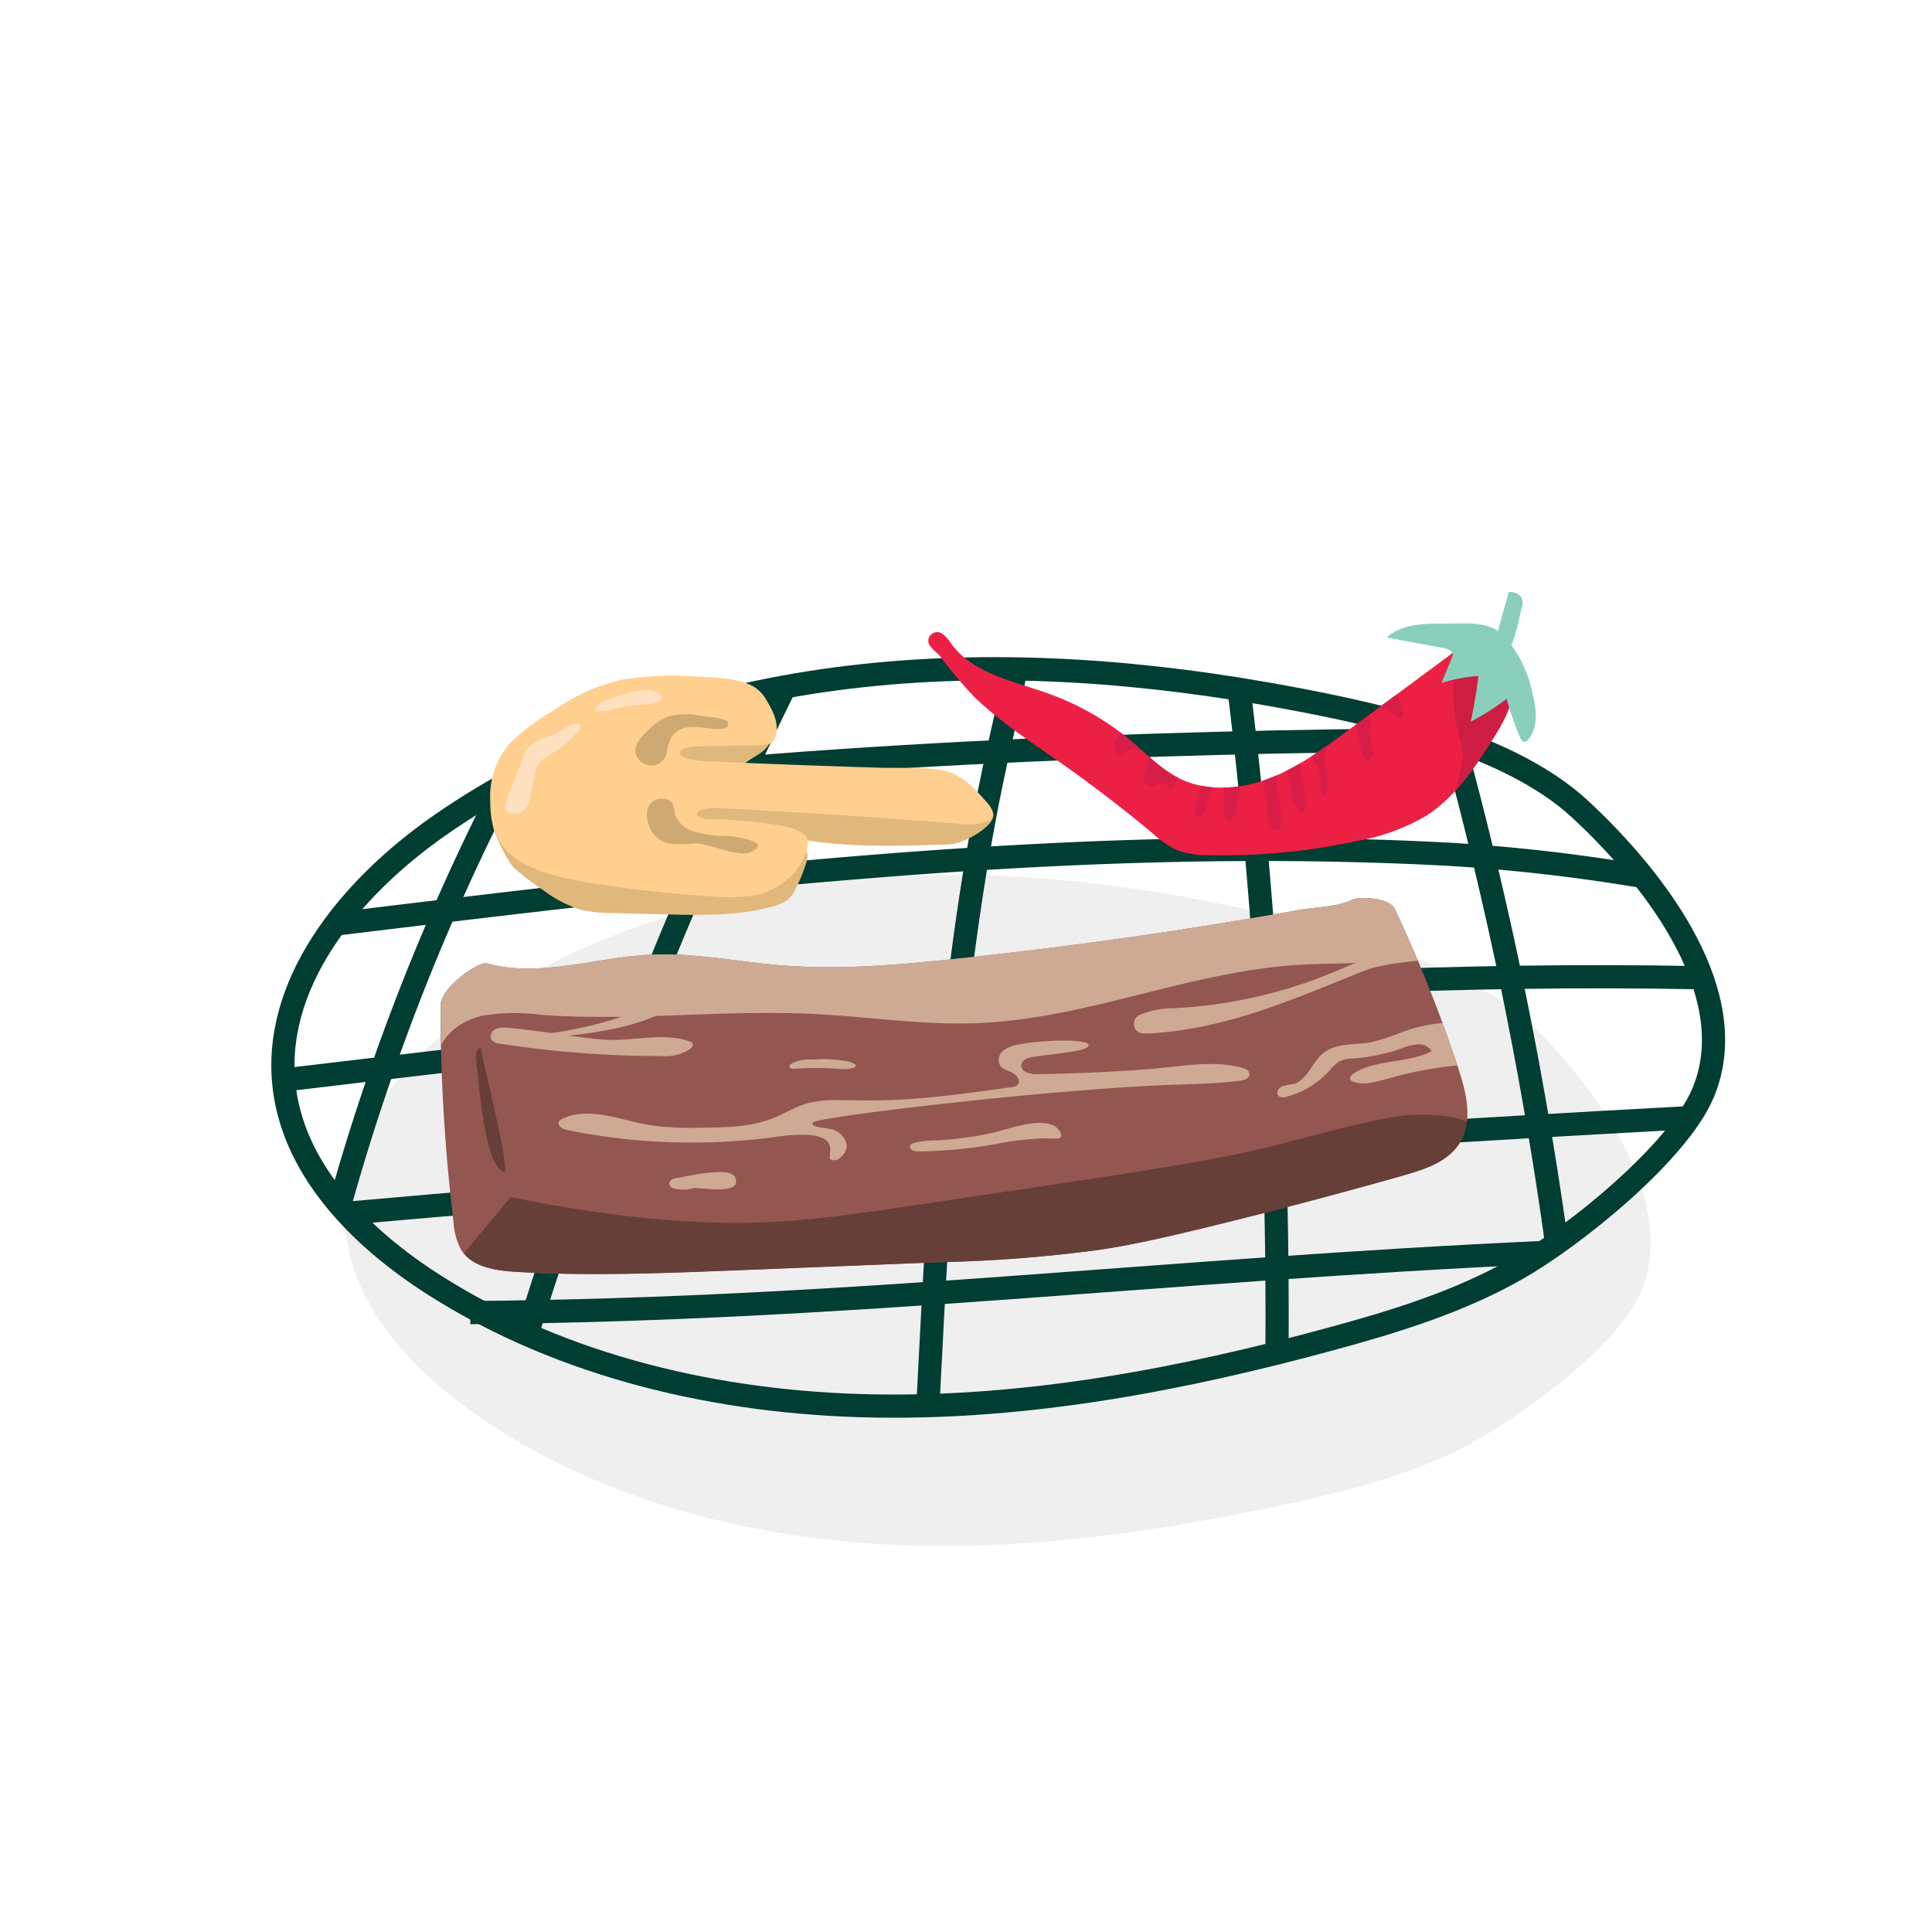 <svg viewBox="0 0 250 250" xmlns="http://www.w3.org/2000/svg" xmlns:xlink="http://www.w3.org/1999/xlink"><clipPath id="a"><path d="m123.68 124.07c-7.56.8-15.19 1.46-22.78.83-5.61-.47-11.2-1.65-16.82-1.36-7.08.36-14.25 3-21.08 1.12-1.07-.3-6 3.12-6 5.48a231.71 231.71 0 0 0 1.69 28 8.6 8.6 0 0 0 1 3.62c1.42 2.21 4.41 2.65 7 2.81 9.44.57 18.9.19 28.34-.18l26.48-1.06a183.11 183.11 0 0 0 21.08-1.65c4.38-.69 8.71-1.69 13-2.73q13.08-3.18 26.05-6.86c2.74-.78 5.73-1.76 7.23-4.18 1.64-2.64 1-6 .05-9a179.67 179.67 0 0 0 -8.47-21.36c-.59-1.31-4.48-1.64-5.53-1.11-1.87.93-4.77.94-6.82 1.31q-7.44 1.33-14.89 2.49-14.7 2.26-29.53 3.83z"/></clipPath><clipPath id="b"><path d="m137.47 98.86c4 2.83 7.94 5.85 11.72 9a12.35 12.35 0 0 0 3.1 2.14 11.38 11.38 0 0 0 4.23.67 82.86 82.86 0 0 0 19.29-1.89 26.54 26.54 0 0 0 8.77-3.23c3.51-2.27 6-5.82 8.22-9.34 1.47-2.28 2.93-4.7 3.11-7.41a31.72 31.72 0 0 0 -5.28-4.25 2.73 2.73 0 0 0 -1.26-.52 2.87 2.87 0 0 0 -1.79.76l-13.24 9.8c-3.19 2.36-6.43 4.74-10.14 6.15s-8 1.74-11.57 0c-2.32-1.14-4.14-3.06-6.11-4.73a35.07 35.07 0 0 0 -10.82-6.25c-4.51-1.62-9.75-2.57-12.59-6.43a4.4 4.4 0 0 0 -1.19-1.33 1.15 1.15 0 0 0 -1.8.93c0 .75 1 1.38 1.47 1.9a54 54 0 0 0 4.52 5.39c3.46 3.31 7.47 5.91 11.36 8.64z"/></clipPath><path d="m162.75 118c-16.52-3.77-33.6-5.72-50.49-4.37s-33.6 6.08-47.73 14.9c-11 6.86-21 17.81-19.88 30.34.84 9.74 8.21 17.95 16.46 23.83 14.67 10.45 32.92 15.69 51.14 17s36.48-1.23 54.25-5.07c7.74-1.67 15.5-3.63 22.51-7.16s19.74-12.77 23-19.63c5.31-11.05-3.8-25-12.74-34.17-8.45-8.78-25.02-13.05-36.52-15.67z" fill="#efefef"/><g fill="none" stroke="#003d32" stroke-miterlimit="10" stroke-width="3"><path d="m163.66 89.74c-18.29-3.18-37.08-4.33-55.47-1.9s-36.41 8.56-51.35 19c-11.64 8.13-21.92 20.68-20 34.33 1.47 10.6 10 19.16 19.35 25.11 16.65 10.61 36.91 15.3 56.91 15.65s39.83-3.43 59-8.64c8.38-2.27 16.75-4.85 24.22-9.11s20.86-15.09 24.07-22.79c5.17-12.38-5.58-27.07-15.88-36.64-9.75-9.07-28.11-12.75-40.85-15.01z"/><path d="m212.59 113.42a237.37 237.37 0 0 0 -24.94-2.87c-48.26-2.6-96.53 3.24-144.5 9.06"/><path d="m187.15 95.74c-37.05.13-87.58 2.07-124.26 7.21"/><path d="m219.69 126.51c-60.64-1.15-123.64 6.19-183.87 13.35"/><path d="m219.17 144.59c-59.32 3.22-115.17 7.18-174.35 12.41"/><path d="m199.73 162.07c-49.71 2.26-89.11 7.37-138.88 7.78"/><path d="m101.61 88.77a584.75 584.75 0 0 0 -33.44 84"/><path d="m131.54 86.1c-.7 3.93-1.66 7.81-2.52 11.7-6 27.23-7.48 55.23-8.9 83.08"/><path d="m65.56 101a288.39 288.39 0 0 0 -21.62 55"/><path d="m160.33 89.18a670.47 670.47 0 0 1 4.91 85.92"/><path d="m187.84 94.94a515.87 515.87 0 0 1 13.53 65.56"/></g><path d="m123.68 124.07c-7.56.8-15.19 1.46-22.78.83-5.61-.47-11.2-1.65-16.82-1.36-7.08.36-14.25 3-21.08 1.12-1.07-.3-6 3.12-6 5.48a231.71 231.71 0 0 0 1.69 28 8.6 8.6 0 0 0 1 3.62c1.42 2.21 4.41 2.65 7 2.81 9.44.57 18.9.19 28.34-.18l26.48-1.06a183.11 183.11 0 0 0 21.08-1.65c4.38-.69 8.71-1.69 13-2.73q13.08-3.18 26.05-6.86c2.74-.78 5.73-1.76 7.23-4.18 1.64-2.64 1-6 .05-9a179.67 179.67 0 0 0 -8.47-21.36c-.59-1.31-4.48-1.64-5.53-1.11-1.87.93-4.77.94-6.82 1.31q-7.44 1.33-14.89 2.49-14.7 2.26-29.53 3.83z" fill="#935650"/><g clip-path="url(#a)"><path d="m133.74 153.66-16.12 2.41c-5.89.87-11.78 1.75-17.73 2.05-11.33.56-22.68-1-33.82-3.2l-5.74 6.88c-.7.84-1.44 2-1 2.94a2.92 2.92 0 0 0 2.18 1.26c13.82 3.05 28.14 2.63 42.28 2.17 7.89-.26 15.78-.53 23.63-1.24 13.5-1.21 26.85-3.72 40.17-6.22 4-.76 33.25-5.6 25.24-13.79-2.92-3-9.2-3-12.94-2.3-7.08 1.27-14 3.62-21.13 5-8.3 1.55-16.66 2.8-25.02 4.04z" fill="#663f38"/><g fill="#ceaa94"><path d="m56.74 136.15c.71-2.48 3.16-4.14 5.68-4.72a26.19 26.19 0 0 1 7.71-.1c11.72.84 23.5-.7 35.23-.12 7.08.35 14.14 1.48 21.22 1.18 14.24-.58 27.76-6.84 42-7.57 4.06-.21 8.18 0 12.13-.91s7.86-3.31 9.27-7.12c1.9-5.13-1.53-11-6.31-13.69s-10.51-2.89-16-2.9c-17.91 0-35.78 1.48-53.63 3-16.86 1.43-33.75 2.85-50.43 5.69-5.49.93-11.26 2.16-15.34 5.95s-5.52 11-1.51 14.83"/><path d="m171.64 126.17a61.72 61.72 0 0 1 -19.89 4.3 11 11 0 0 0 -4.37.91 1.25 1.25 0 0 0 .54 2.35 18.72 18.72 0 0 0 2.37-.12c9.3-.85 17.3-4.41 26-7.9 3.05-1.23 7.25-1.29 10.51-1.79 1.57-.24 6.44-.71 5.92-3.45-.35-1.83-2.85-.92-4.14-.65-6.02 1.25-11.32 4.11-16.94 6.35z"/><path d="m191.25 132.43a21.4 21.4 0 0 0 -9.49 1 29.65 29.65 0 0 1 -4.39 1.44c-2.1.38-4.49.06-6.15 1.41-1.47 1.2-2.06 3.55-3.9 4a7.12 7.12 0 0 0 -1.47.32c-.45.22-.76.86-.4 1.22a1.06 1.06 0 0 0 1 .11 11.59 11.59 0 0 0 5.61-3.41 4.78 4.78 0 0 1 1.28-1.18 4.42 4.42 0 0 1 1.77-.37 24.59 24.59 0 0 0 6.24-1.3 6.93 6.93 0 0 1 2.08-.53 2 2 0 0 1 1.84.88c-3.13 1.61-7.14 1-10.1 2.88-.29.19-.59.53-.42.83a.71.71 0 0 0 .35.24c1.44.53 3 0 4.49-.39a49 49 0 0 1 10.61-1.84 5 5 0 0 0 3.14-.87c.82-.73.81-2.41-.25-2.71"/></g></g><path d="m61.64 137.49c-.1-.74-.09-1.68.58-2-.22.11 3.57 14.52 3.11 16.17-2.69-.53-3.33-11.73-3.69-14.17z" fill="#663f38"/><path d="m65.65 133a2.84 2.84 0 0 0 -1.56.19 1 1 0 0 0 -.5 1.33 1.45 1.45 0 0 0 1.11.53 135.89 135.89 0 0 0 20.74 1.6 6 6 0 0 0 3.91-.94c.2-.17.39-.43.29-.66a.62.62 0 0 0 -.39-.28c-3.26-1.24-7.53 0-11-.23-4.25-.33-8.37-1.21-12.6-1.54z" fill="#ceaa94"/><path d="m134.17 139c-.87 0-2.06-.28-2-1.14 0-.63.77-1 1.39-1.07 2.5-.45 7.36-.69 7.31-1.55s-6.18-.69-9.2-.05a3.86 3.86 0 0 0 -1.89.8 1.51 1.51 0 0 0 -.38 1.86c.36.55 1.08.68 1.66 1s1.06 1.11.59 1.56a1.29 1.29 0 0 1 -.72.26c-6.52.92-13.08 1.85-19.66 1.71-2.4 0-4.87-.23-7.15.5-1.42.46-2.7 1.25-4.08 1.81-3 1.18-6.24 1.21-9.42 1.23a36.7 36.7 0 0 1 -6.71-.36c-3.73-.65-7.68-2.4-11.12-.8a.93.93 0 0 0 -.48.39c-.23.52.48.93 1 1.06a80.75 80.75 0 0 0 27.61.83c8.86-1.11 5.83 2.64 6.59 3s1.48-.36 1.85-1c.57-.92-.16-2.15-1.11-2.68s-3.56-.37-3.05-1.11 31-4.33 46.58-4.88c2.9-.1 5.81-.15 8.69-.53.52-.06 1.19-.29 1.2-.82s-.51-.75-1-.87c-4-1.07-8.72 0-12.77.26q-6.82.47-13.73.59z" fill="#ceaa94"/><path d="m105.24 137.11a5.51 5.51 0 0 0 -2.88.55c-.11.07-.23.16-.24.28 0 .27.32.37.59.37a35.34 35.34 0 0 1 5.82 0c1 .15 3.46-.2 1.41-.91a16.41 16.41 0 0 0 -4.7-.29z" fill="#ceaa94"/><path d="m128.53 146.57a43.77 43.77 0 0 1 -7.65 1 10.23 10.23 0 0 0 -2.64.34.71.71 0 0 0 -.46.31c-.23.47.51.79 1 .78a62.07 62.07 0 0 0 10.79-1.09 34.62 34.62 0 0 1 5.65-.61c1.07 0 2.7.33 1.91-.92-1.41-2.33-6.79-.22-8.6.19z" fill="#ceaa94"/><path d="m93.41 128.85a24 24 0 0 0 -5.21 1.08c-1.1.4-2.08.95-3.13 1.43-4.46 2-9.85 2.52-15 3-.61.05-1.41 0-1.52-.38a49.75 49.75 0 0 0 15.57-3.82 19.5 19.5 0 0 1 3.1-1.19 9.18 9.18 0 0 1 2.81-.25" fill="#ceaa94"/><path d="m87.61 152.43c-.48.06-1.09.3-1 .78a.72.72 0 0 0 .45.53 4.6 4.6 0 0 0 2.65 0c.92-.12 6.46 1 5.41-1.38-.7-1.51-6.12-.13-7.51.07z" fill="#ceaa94"/><path d="m99.6 95.09c.34.78-.24 1.63-1 2.21s-1.7 1-2.4 1.64a.8.8 0 0 0 -.29.4c-.13.54.81.81 1.51.86 8.67.67 17.44 1.09 25.77 3 1.34.31 2.37 1.11 3.71 1.41.46.1 1.35-.29 1.62.65.43 1.48-3.68 3.92-5.65 4-6.65.23-13.41.46-19.88-.76a1.47 1.47 0 0 0 .26 1.39c.21.16.64.06.69-.17.7.43.6 1.26.39 1.92a22.32 22.32 0 0 1 -1.41 3.45 3.86 3.86 0 0 1 -1 1.33 5.61 5.61 0 0 1 -2.06.91c-4.19 1.13-8.75 1.13-13.19 1q-3.67-.07-7.33-.18a18.79 18.79 0 0 1 -4.13-.42 15.61 15.61 0 0 1 -4.9-2.53 33.59 33.59 0 0 1 -3.8-2.89c-.73-.67-2.78-4.72-2.73-5.59s.54-.91 1.27-1.51c6.16-5 10-12 18.71-13.56 3.23-.56 6.81-.57 9.65.74" fill="#e0b87c"/><path d="m91 98.48c-1.35-.06-3.14-.39-3-1.1s1.69-.8 2.88-.82l7.27-.13a4.37 4.37 0 0 0 1.33-.16 1.25 1.25 0 0 0 .79-.77c.63-1.57-.07-3.21-1-4.74a4.76 4.76 0 0 0 -1.67-1.86c-1.76-1.08-4.77-1.26-7.47-1.35a43.08 43.08 0 0 0 -9.54.38 25.05 25.05 0 0 0 -8.94 4 27.32 27.32 0 0 0 -5.82 4.41 10.54 10.54 0 0 0 -2.39 7.33c0 2.84.56 5.92 4.22 8 2.6 1.48 6.37 2.23 10.06 2.79 4.78.73 9.67 1.25 14.62 1.54a19.4 19.4 0 0 0 6-.3 8.65 8.65 0 0 0 2.9-1.44 7.57 7.57 0 0 0 3.26-4.7 1.67 1.67 0 0 0 -.32-1.47c-.69-.77-2.35-1.15-3.91-1.39a55.09 55.09 0 0 0 -7.88-.68c-.8 0-1.77-.07-2.09-.46s.21-.74.85-.89a7.54 7.54 0 0 1 2.08-.09q15.4.78 30.72 2a7.73 7.73 0 0 0 3.88-.33c1.12-.61.59-1.63-.11-2.4-1.07-1.19-2.64-3.13-4.77-3.91s-6.5-.51-9.14-.6q-11.39-.34-22.81-.86z" fill="#ffcf8f"/><path d="m90.69 92.63a9.21 9.21 0 0 0 -4.15.06 7 7 0 0 0 -2.54 1.68c-.89.82-1.79 1.75-1.8 2.82a2.14 2.14 0 0 0 2.66 1.81 2.18 2.18 0 0 0 1.42-1.59 6.71 6.71 0 0 1 .58-2 3.08 3.08 0 0 1 2.07-1.28 11 11 0 0 1 3.07.17c.72.08 2.57.18 2.18-.82-.24-.61-2.79-.75-3.49-.85z" fill="#cea972"/><path d="m93.69 108.15a13.77 13.77 0 0 1 -3.76-.52 3.73 3.73 0 0 1 -2.52-2.08c-.22-.71-.09-1.58-.82-2a2.08 2.08 0 0 0 -2.48.5 2.53 2.53 0 0 0 -.28 2.19 3.62 3.62 0 0 0 2.55 2.89 13.94 13.94 0 0 0 3.53 0c1.91 0 5.52 1.84 7.2 1.14 3.13-1.39-2.26-2.09-3.42-2.12z" fill="#cea972"/><path d="m78.65 90.55c-.8.29-1.71.77-1.63 1.45 1.27.24 2.53-.31 3.79-.58 1.09-.23 5.85-.12 4.57-1.56s-5.38.19-6.73.69z" fill="#ffe1c0"/><path d="m68.37 96.68a4.11 4.11 0 0 0 -.7 1.3l-2.21 5.84a1.24 1.24 0 0 0 -.09.94c.29.65 1.58.69 2.24.22a2.84 2.84 0 0 0 1-1.89l.55-2.67a3.61 3.61 0 0 1 1-2.12 8.58 8.58 0 0 1 1.64-1c.84-.48 5-3.95 2.62-3.66-.83.1-2.17 1.18-3 1.5a7.47 7.47 0 0 0 -3.05 1.54z" fill="#ffe1c0"/><path d="m137.47 98.86c4 2.83 7.94 5.85 11.72 9a12.35 12.35 0 0 0 3.1 2.14 11.38 11.38 0 0 0 4.23.67 82.86 82.86 0 0 0 19.29-1.89 26.54 26.54 0 0 0 8.77-3.23c3.51-2.27 6-5.82 8.22-9.34 1.47-2.28 2.93-4.7 3.11-7.41a31.72 31.72 0 0 0 -5.28-4.25 2.73 2.73 0 0 0 -1.26-.52 2.87 2.87 0 0 0 -1.79.76l-13.24 9.8c-3.19 2.36-6.43 4.74-10.14 6.15s-8 1.74-11.57 0c-2.32-1.14-4.14-3.06-6.11-4.73a35.07 35.07 0 0 0 -10.82-6.25c-4.51-1.62-9.75-2.57-12.59-6.43a4.4 4.4 0 0 0 -1.19-1.33 1.15 1.15 0 0 0 -1.8.93c0 .75 1 1.38 1.47 1.9a54 54 0 0 0 4.52 5.39c3.46 3.31 7.47 5.91 11.36 8.64z" fill="#ec2044"/><g clip-path="url(#b)"><path d="m163.23 99.68.86 6.21a2.47 2.47 0 0 0 .31 1 .86.86 0 0 0 .94.41c.54-.19.57-.93.49-1.49l-.71-5.51a2.16 2.16 0 0 1 0-1 .73.73 0 0 1 .76-.5c.35.08.52.46.61.8.53 2 .42 4.28 1.91 5.64.79-.53.65-1.72.45-2.65a29.49 29.49 0 0 1 -.64-6.28 6.91 6.91 0 0 1 2.63 5c0 .67.09 1.52.73 1.74.71-2.17-.66-4.69.28-6.77a6.37 6.37 0 0 1 1.34-1.77l1.83-1.93 1.18 4.77c.11.43.3.94.74 1a.75.75 0 0 0 .74-.67 2.34 2.34 0 0 0 -.2-1.07c-.39-1.07-.08-2.65-.23-3.77a2.19 2.19 0 0 1 .08-1.22.75.75 0 0 1 1-.4c.8.51 1.71 1.1 2.55 1.57.2.11.49.2.62 0a.44.44 0 0 0 .05-.28c-.05-2.56-2.34-4.69-4.86-5.22a11.62 11.62 0 0 0 -7.43 1.34c-2.31 1.13-4.42 2.62-6.74 3.73a9.37 9.37 0 0 1 -3.82 1 15.92 15.92 0 0 1 -4.06-.82 23.11 23.11 0 0 0 -7.5-.7 1.22 1.22 0 0 0 -.7.2 1.19 1.19 0 0 0 -.3.43l-1.67 3.32a2.24 2.24 0 0 0 -.35 1.27c.06.44.53.85.94.68.21-.08.34-.28.5-.42.69-.61 1.75-.3 2.6 0a1.43 1.43 0 0 1 .35 1.6 9.23 9.23 0 0 0 -.55 1.66c-.05.58.32 1.28.9 1.27s1.1-.72 1.66-.52.88 1.11 1.33.78a8 8 0 0 1 2-3.47 1 1 0 0 1 .9-.41.87.87 0 0 1 .49.42 4.07 4.07 0 0 1 .22 3.18 18.7 18.7 0 0 0 -.82 3.17.81.81 0 0 0 .05.46.62.62 0 0 0 .95 0 2 2 0 0 0 .41-1 15.33 15.33 0 0 1 1-3.19c.08-.2.22-.43.44-.42a.49.49 0 0 1 .34.24c.94 1.29.19 3.15.66 4.67a.74.74 0 0 0 .28.44c.43.25.85-.33 1-.8a12 12 0 0 0 .61-3.6 10.46 10.46 0 0 1 .05-1.94 2 2 0 0 1 1.07-1.52c.63-.06 1.64.66 1.73 1.34z" fill="#d81e46"/><path d="m189.06 82.49a23.27 23.27 0 0 0 -.43 12c.19.81.43 1.62.58 2.44a4.41 4.41 0 0 1 .1.89 4.68 4.68 0 0 1 -.16 1l-1.27 5.71a13.66 13.66 0 0 0 5-4.8 37.07 37.07 0 0 0 3-6.28 17.41 17.41 0 0 0 1.28-4.2 25.85 25.85 0 0 0 0-3.41 7.87 7.87 0 0 0 -.46-3.49 3.46 3.46 0 0 0 -1.91-1.72 4.51 4.51 0 0 0 -2.88 0 13.85 13.85 0 0 0 -2.64 1.25" fill="#ce1d43"/></g><path d="m186.66 80.69c-2.54 0-5.33.1-7.22 1.79l7.46 1.41c.47.09 1 .3 1.08.77a1.14 1.14 0 0 1 -.12.48l-1.33 3.23a21 21 0 0 1 4.78-.9c-.24 2-.59 4-1 5.91a30.93 30.93 0 0 0 4.65-2.95 38.69 38.69 0 0 0 1.74 5c.12.26.29.56.57.56a.68.68 0 0 0 .47-.29c1.33-1.56 1.08-3.88.59-5.87a16.17 16.17 0 0 0 -3.71-7.55c-2.07-2.09-5.2-1.54-7.96-1.59z" fill="#89cfbb"/><path d="m195.13 76.92c0-.12.06-.27.17-.32a.41.41 0 0 1 .22 0 1.89 1.89 0 0 1 1.34.67 2 2 0 0 1 0 1.56c-.26 1-1.34 7.1-2.82 5.71-1.17-1.13.84-6.15 1.09-7.62z" fill="#89cfbb"/></svg>